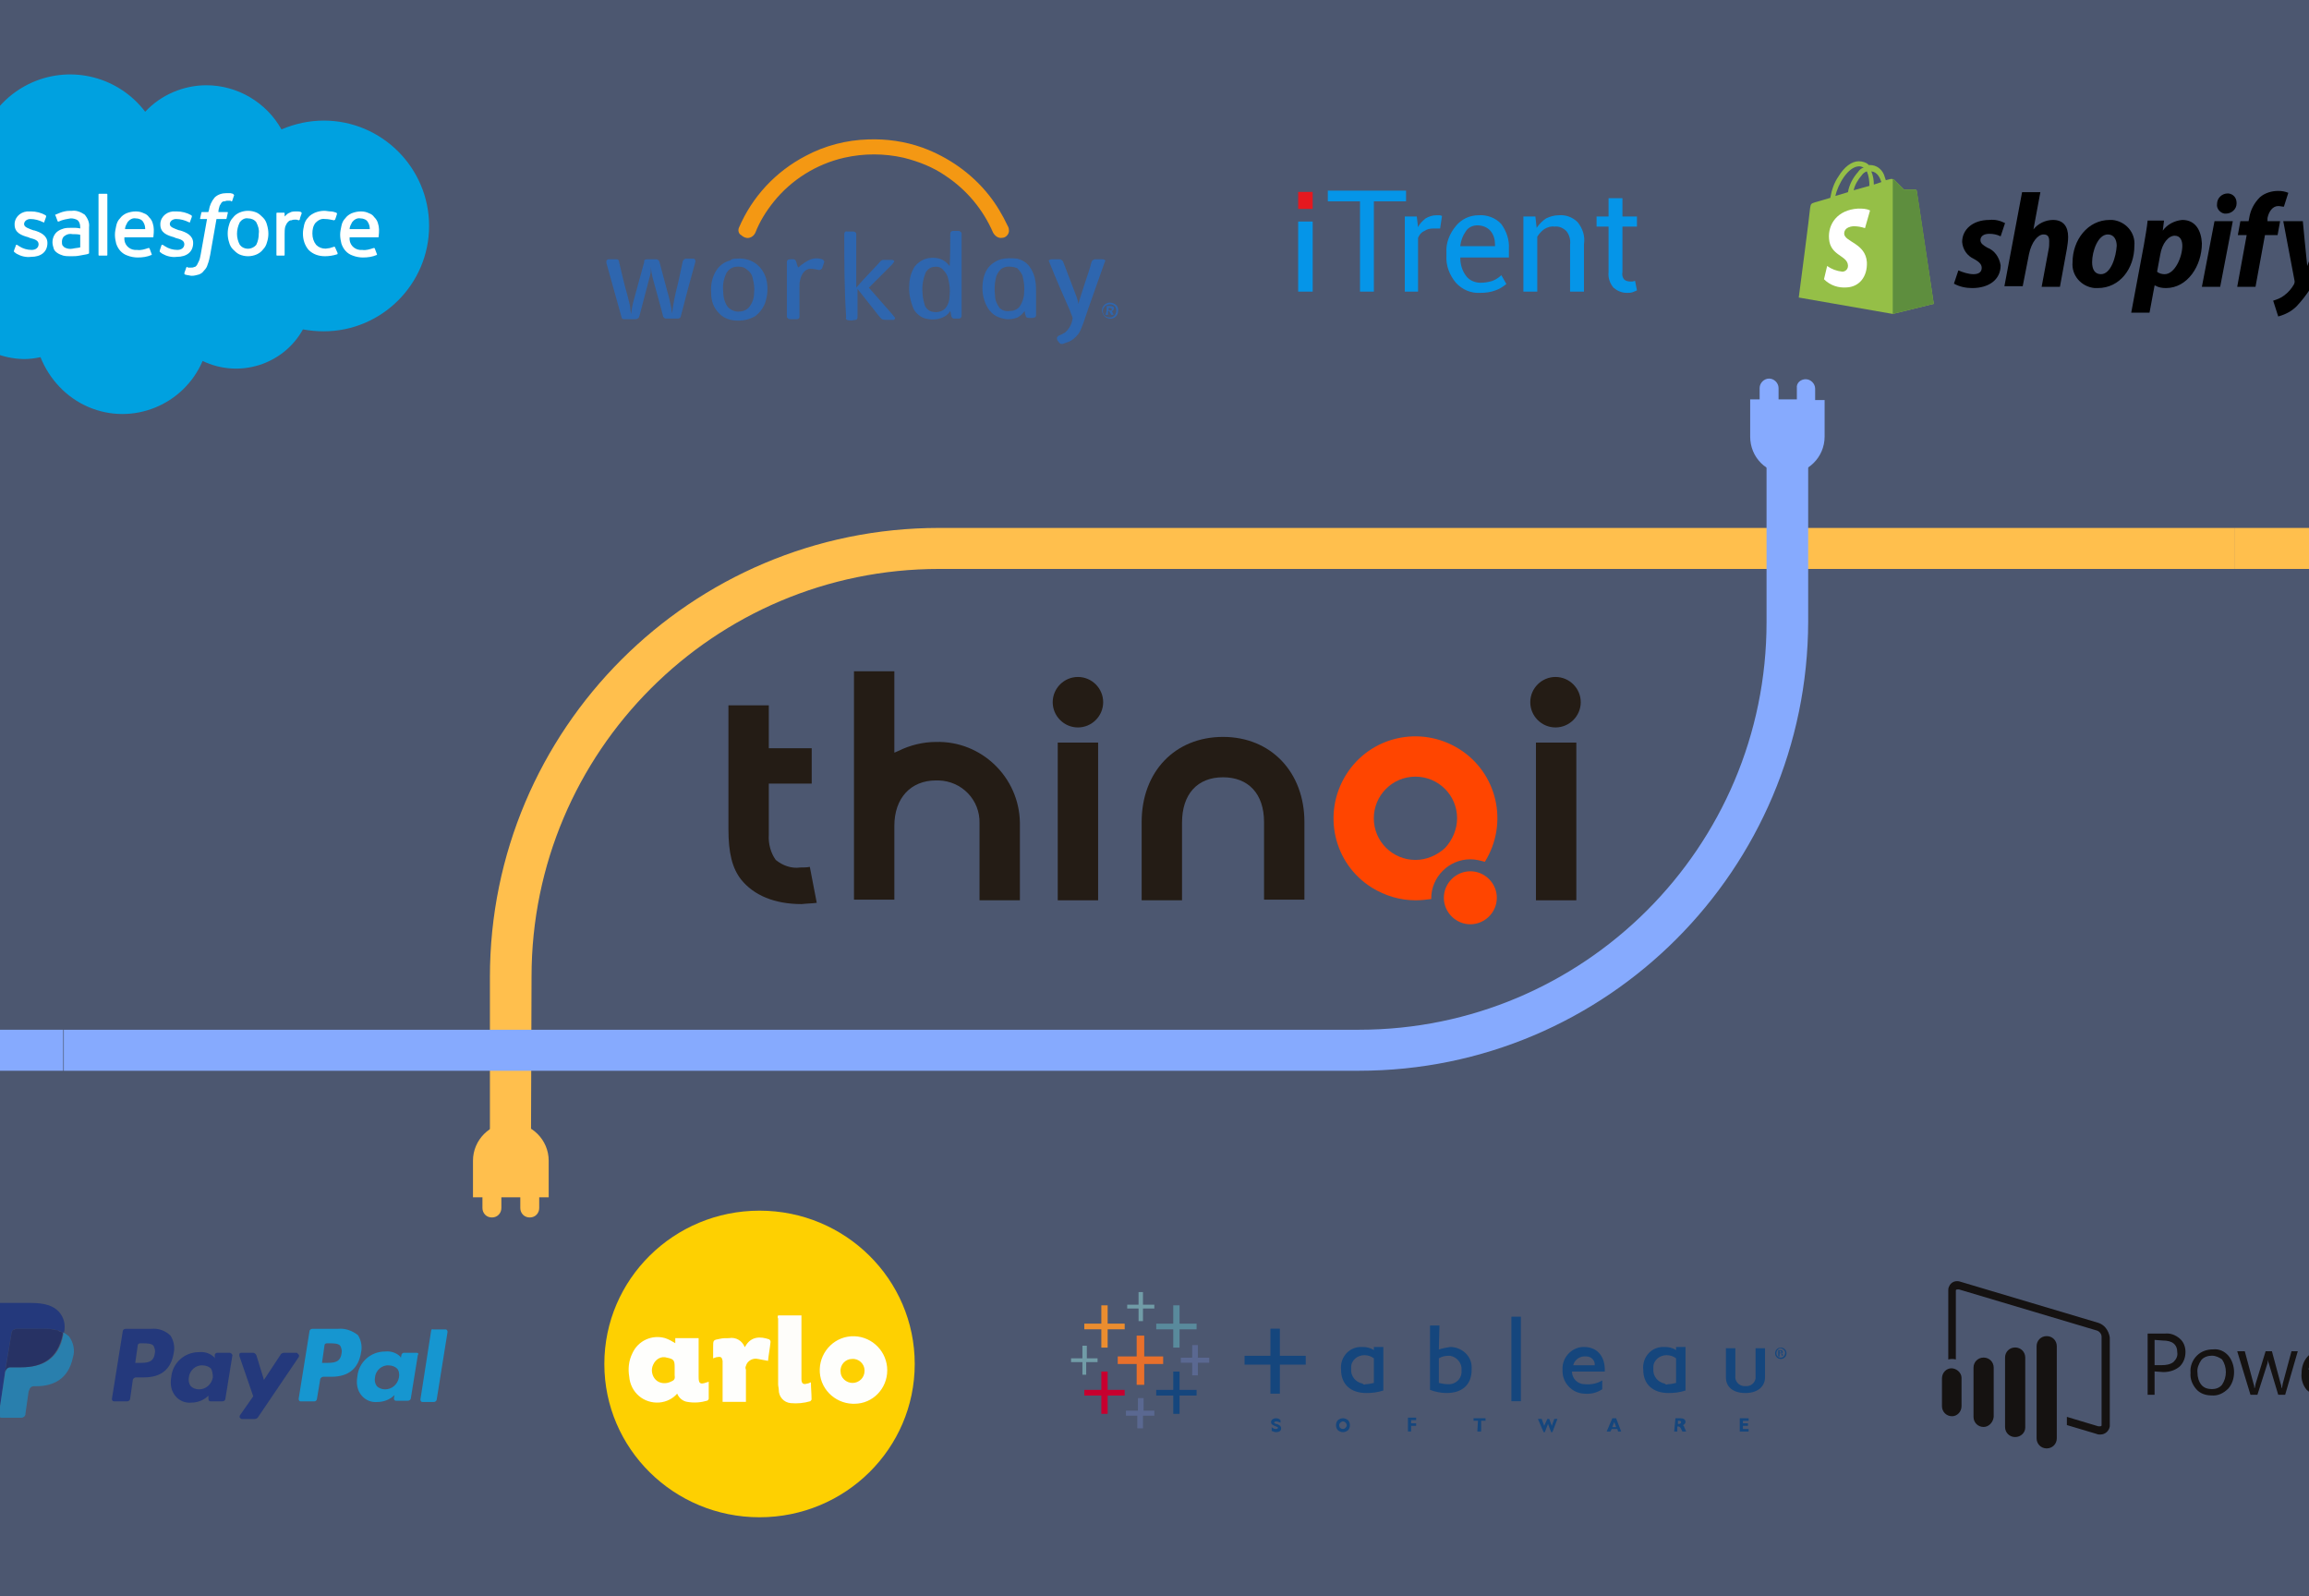 <?xml version="1.0" encoding="utf-8"?>
<!-- Generator: Adobe Illustrator 27.6.1, SVG Export Plug-In . SVG Version: 6.00 Build 0)  -->
<svg version="1.1" id="Layer_1" xmlns="http://www.w3.org/2000/svg" xmlns:xlink="http://www.w3.org/1999/xlink" x="0px" y="0px"
	 viewBox="0 0 366 253" style="enable-background:new 0 0 366 253;" xml:space="preserve">
<rect x="0" y="0" width="366" height="253" fill="#333333" stroke="none"/>
<style type="text/css">
	.st0{opacity:0.3;fill:#86AAFE;enable-background:new    ;}
	.st1{clip-path:url(#SVGID_00000076577147041828774830000017175156206802062240_);}
	.st2{fill:#E8702B;}
	.st3{fill:#C7002F;}
	.st4{fill:#598A9C;}
	.st5{fill:#5A6891;}
	.st6{fill:#EB8D2F;}
	.st7{fill-rule:evenodd;clip-rule:evenodd;fill:#15467D;}
	.st8{fill:#719CA7;}
	.st9{clip-path:url(#SVGID_00000078725039330395383040000008609110651447251862_);}
	.st10{fill:#15467D;}
	.st11{clip-path:url(#SVGID_00000152259354970065565860000010031526133353118346_);}
	.st12{fill:#151211;}
	.st13{fill:#95BF47;}
	.st14{fill:#5E8E3E;}
	.st15{fill:#FFFFFF;}
	.st16{fill:#24397C;}
	.st17{fill:#1696D0;}
	.st18{opacity:0.64;fill:#1696D0;enable-background:new    ;}
	.st19{opacity:0.85;fill:#212C62;enable-background:new    ;}
	.st20{fill:#FED001;}
	.st21{fill:#FEFEFC;}
	.st22{fill:#FEFDFA;}
	.st23{fill-rule:evenodd;clip-rule:evenodd;fill:#00A1E0;}
	.st24{fill-rule:evenodd;clip-rule:evenodd;fill:#FFFFFE;}
	.st25{fill:#F49813;}
	.st26{fill:#2E66AF;}
	.st27{clip-path:url(#SVGID_00000162329473942850380660000015347112491355858070_);}
	.st28{fill:#0595E8;}
	.st29{fill:#E5181F;}
	.st30{fill:#FFBF4D;}
	.st31{fill:#86AAFE;}
	.st32{fill:#241C15;}
	.st33{fill:#FF4500;}
</style>
<g id="image5" transform="translate(-677 -499)">
	<rect id="Rectangle_530" x="677" y="499" class="st0" width="366" height="253"/>
	<g>
		<defs>
			<rect id="SVGID_1_" x="677" y="499" width="366" height="253"/>
		</defs>
		<clipPath id="SVGID_00000003791273160120292220000000733401316979127992_">
			<use xlink:href="#SVGID_1_"  style="overflow:visible;"/>
		</clipPath>
		<g id="Mask_Group_52" style="clip-path:url(#SVGID_00000003791273160120292220000000733401316979127992_);">
			<g id="logos" transform="translate(662.193 818.424)">
				<g id="tableau" transform="translate(184.58 -114.618)">
					<path id="Path_698" class="st2" d="M14.6,10.2h-3V6.9h-1.2v3.3h-3v1.2h3v3.3h1.2v-3.3h3L14.6,10.2z"/>
					<path id="Path_699" class="st3" d="M8.5,15.5H5.8v-2.9h-1v2.9H2.1v0.9h2.7v2.9h1v-2.9h2.7L8.5,15.5z"/>
					<path id="Path_700" class="st4" d="M19.9,5h-2.7V2.1h-1V5h-2.7v0.9h2.7v2.9h1V5.9h2.7L19.9,5z"/>
					<path id="Path_701" class="st5" d="M13.3,18.8h-1.8v-2h-0.9v2H8.7v0.8h1.8v2h0.9v-2h1.8V18.8z"/>
					<path id="Path_702" class="st6" d="M8.5,5H5.8V2.1h-1V5H2.1v0.9h2.7v2.9h1V5.9h2.7L8.5,5z"/>
					<path id="Path_703" class="st5" d="M21.9,10.4h-1.8v-2h-0.9v2h-1.8v0.8h1.8v2h0.9v-2h1.8L21.9,10.4z"/>
					<path id="Path_704" class="st7" d="M19.9,15.5h-2.7v-2.9h-1v2.9h-2.7v0.9h2.7v2.9h1v-2.9h2.7L19.9,15.5z"/>
					<path id="Path_705" class="st8" d="M10.7,0v2H8.9v0.6h1.8v2h0.7v-2h1.8V2h-1.8V0H10.7z"/>
					<path id="Path_706" class="st8" d="M1.8,8.5v2H0v0.6l1.8,0v2h0.6v-2l1.8,0v-0.6H2.5v-2H1.8z"/>
					<g id="Group_120" transform="translate(0 0)">
						<g>
							<defs>
								<rect id="SVGID_00000148649520871506412010000012542119408483801245_" x="0" y="0" width="113.4" height="22.2"/>
							</defs>
							<clipPath id="SVGID_00000063596731123145875400000002905210770062074028_">
								<use xlink:href="#SVGID_00000148649520871506412010000012542119408483801245_"  style="overflow:visible;"/>
							</clipPath>
							<g id="Group_119" style="clip-path:url(#SVGID_00000063596731123145875400000002905210770062074028_);">
								<path id="Path_707" class="st7" d="M31.8,22c0.2,0.1,0.5,0.2,0.7,0.2c0.5,0,0.8-0.2,0.8-0.6c0-0.2-0.1-0.4-0.3-0.5
									c-0.2-0.1-0.3-0.2-0.5-0.2c-0.2-0.1-0.3-0.1-0.3-0.2c0-0.1,0.1-0.2,0.3-0.2c0.2,0,0.5,0.1,0.7,0.2v-0.4
									C33,20.1,32.8,20,32.5,20c-0.5,0-0.8,0.3-0.8,0.6c0,0.4,0.3,0.5,0.8,0.7c0.2,0.1,0.3,0.1,0.3,0.2s-0.1,0.2-0.3,0.2
									c-0.3,0-0.5-0.1-0.7-0.3L31.8,22z"/>
								<path id="Path_708" class="st7" d="M42,21.1c0,0.3,0.1,0.6,0.3,0.8c0.5,0.4,1.1,0.4,1.6,0c0.2-0.2,0.3-0.5,0.3-0.8
									c0-0.3-0.1-0.6-0.3-0.8c-0.5-0.4-1.1-0.4-1.6,0C42.1,20.5,42,20.8,42,21.1 M42.5,21.1c0-0.3,0.3-0.6,0.6-0.6
									s0.6,0.3,0.6,0.6c0,0.3-0.3,0.6-0.6,0.6C42.8,21.7,42.5,21.5,42.5,21.1C42.5,21.1,42.5,21.1,42.5,21.1"/>
								<path id="Path_709" class="st7" d="M53.4,22.1h0.5v-0.9h0.8v-0.4h-0.8v-0.5h0.8v-0.4h-1.3V22.1z"/>
								<path id="Path_710" class="st7" d="M64.4,22.1H65v-1.7h0.7v-0.4h-1.9v0.4h0.7L64.4,22.1z"/>
								<path id="Path_711" class="st7" d="M74.9,22.2h0.2l0.5-1.3l0.5,1.3h0.2l0.8-2.1h-0.5l-0.4,1.1l-0.4-1.1h-0.3L75,21.2
									l-0.4-1.1H74L74.9,22.2z"/>
								<path id="Path_712" class="st7" d="M84.9,22.1h0.6l0.2-0.4h0.9l0.1,0.4h0.5l-0.8-2.1h-0.6L84.9,22.1z M85.8,21.4l0.3-0.8
									l0.3,0.8H85.8z"/>
								<path id="Path_713" class="st7" d="M95.6,22.1h0.5v-0.8c0,0,0,0,0.1,0c0.2,0,0.3,0.1,0.4,0.2l0.3,0.6h0.6l-0.3-0.7
									c0-0.1-0.1-0.2-0.2-0.3c0.2-0.1,0.4-0.3,0.4-0.5c0-0.4-0.3-0.6-0.8-0.6h-0.8L95.6,22.1z M96.4,20.9h-0.2v-0.5h0.2
									c0.2,0,0.3,0.1,0.3,0.2S96.6,20.9,96.4,20.9"/>
								<path id="Path_714" class="st7" d="M106,22.1h1.4v-0.4h-0.9v-0.5h0.8v-0.4h-0.8v-0.4h0.9v-0.4H106L106,22.1z"/>
								<path id="Path_715" class="st7" d="M58.3,9.1c0.6-0.2,1.2-0.3,1.8-0.4c1.8,0,3.4,1.4,3.4,3.2c0,0.1,0,0.3,0,0.4
									c0,2.3-1.4,3.7-4,3.7c-0.9,0-1.8-0.2-2.6-0.5l0-10.2h1.5L58.3,9.1z M59.7,14.6c1.1,0.1,2.1-0.7,2.2-1.8c0-0.1,0-0.3,0-0.4
									c0.1-1.1-0.7-2.1-1.8-2.3c-0.1,0-0.2,0-0.3,0c-0.5,0-1,0.1-1.5,0.4v3.9C58.8,14.5,59.2,14.6,59.7,14.6"/>
								<rect id="Rectangle_238" x="69.8" y="3.9" class="st10" width="1.5" height="13.4"/>
								<path id="Path_716" class="st7" d="M79.6,11.6H83c0.1-0.7-0.5-1.4-1.3-1.4c0,0-0.1,0-0.1,0C80.7,10.1,79.8,10.7,79.6,11.6
									 M81.3,16.1c-1.9-0.1-3.4-1.7-3.4-3.6c0-0.1,0-0.1,0-0.2c-0.1-1.9,1.4-3.5,3.2-3.6c0.1,0,0.2,0,0.2,0c2.2,0,3.4,1.6,3.3,3.9
									h-5.2c0,1.1,0.9,2,2,2c1,0.1,2-0.1,2.8-0.6v1.4C83.3,16,82.3,16.2,81.3,16.1"/>
								<path id="Path_717" class="st7" d="M106.9,14.9c0.8,0.1,1.5-0.5,1.6-1.2c0-0.1,0-0.2,0-0.3V8.9h1.5v4.6
									c0,1.5-1.2,2.5-3.1,2.5s-3.1-0.9-3.1-2.5V8.9h1.5v4.4c-0.1,0.8,0.5,1.5,1.3,1.6C106.7,14.9,106.8,14.9,106.9,14.9"/>
								<path id="Path_718" class="st7" d="M46.8,16c-2.5,0-4-1.4-4-3.7c-0.2-1.8,1.1-3.5,3-3.6c0.1,0,0.3,0,0.4,0
									c0.6,0,1.2,0.1,1.8,0.5V8.7h1.5l0,6.9C48.6,15.9,47.7,16,46.8,16 M46.7,14.6c0.4,0,0.9-0.1,1.3-0.2l0-3.9
									c-0.4-0.3-0.9-0.5-1.5-0.5c-1.1,0-2.1,0.8-2.1,1.9c0,0.1,0,0.2,0,0.3c-0.1,1.1,0.7,2.1,1.8,2.3
									C46.4,14.7,46.5,14.7,46.7,14.6"/>
								<path id="Path_719" class="st7" d="M94.7,16c-2.5,0-4-1.4-4-3.7c-0.2-1.8,1.1-3.5,3-3.6c0.1,0,0.3,0,0.4,0
									c0.6,0,1.2,0.1,1.8,0.5V8.7h1.5l0,6.9C96.5,15.9,95.6,16,94.7,16 M94.6,14.6c0.4,0,0.9-0.1,1.3-0.2l0-3.9
									c-0.4-0.3-0.9-0.5-1.5-0.5c-1.1,0-2.1,0.8-2.1,1.9c0,0.1,0,0.2,0,0.3c-0.1,1.1,0.7,2.1,1.8,2.3
									C94.3,14.7,94.4,14.7,94.6,14.6"/>
								<path id="Path_720" class="st10" d="M31.6,5.8h1.5v4.3h4.1v1.4h-4.1v4.6h-1.5v-4.6h-4.1v-1.4h4.1V5.8z"/>
								<path id="Path_721" class="st10" d="M112.5,8.8c0.5,0,0.9,0.4,0.9,0.9c0,0.5-0.4,0.9-0.9,0.9c-0.5,0-0.9-0.4-0.9-0.9
									c0,0,0,0,0,0C111.6,9.2,112,8.8,112.5,8.8C112.5,8.8,112.5,8.8,112.5,8.8z M112.5,8.9c-0.4,0-0.7,0.4-0.7,0.8
									c0,0.4,0.3,0.7,0.7,0.7c0.4,0,0.7-0.4,0.7-0.8C113.2,9.3,112.9,9,112.5,8.9z M112.3,10.2h-0.2v-1c0.1,0,0.2,0,0.3,0
									c0.1,0,0.2,0,0.3,0.1c0.1,0,0.1,0.1,0.1,0.2c0,0.1-0.1,0.2-0.2,0.2v0c0.1,0,0.1,0.1,0.2,0.2c0,0.1,0,0.2,0.1,0.2h-0.2
									c0-0.1-0.1-0.2-0.1-0.3c0-0.1-0.1-0.2-0.2-0.2c0,0,0,0,0,0h-0.1L112.3,10.2z M112.3,9.7h0.1c0.1,0,0.2,0,0.2-0.2
									c0-0.1-0.1-0.2-0.2-0.2c0,0-0.1,0-0.1,0V9.7z"/>
							</g>
						</g>
					</g>
				</g>
				<g id="power_bi" transform="translate(322.629 -116.339)">
					<g>
						<defs>
							<rect id="SVGID_00000070092241743143189790000000481054273131974580_" x="0" y="0" width="82.3" height="26.5"/>
						</defs>
						<clipPath id="SVGID_00000057842960340912245510000011338596017522313901_">
							<use xlink:href="#SVGID_00000070092241743143189790000000481054273131974580_"  style="overflow:visible;"/>
						</clipPath>
						
							<g id="Group_121" transform="translate(0 0)" style="clip-path:url(#SVGID_00000057842960340912245510000011338596017522313901_);">
							<path id="Path_722" class="st12" d="M1.6,21.4c-0.9,0-1.6-0.7-1.6-1.6v-4.4c0-0.9,0.7-1.6,1.5-1.6s1.6,0.7,1.6,1.5
								c0,0,0,0.1,0,0.1v4.4C3.1,20.7,2.4,21.4,1.6,21.4L1.6,21.4z M6.6,23.1c-0.9,0-1.6-0.7-1.6-1.6v0v-7.8c0-0.9,0.7-1.6,1.6-1.6
								s1.6,0.7,1.6,1.6v7.8C8.1,22.4,7.4,23.1,6.6,23.1 M11.6,24.7c-0.9,0-1.6-0.7-1.6-1.6c0,0,0,0,0,0V12.1c0-0.9,0.7-1.6,1.6-1.6
								c0.9,0,1.6,0.7,1.6,1.6v11.1C13.2,24,12.5,24.7,11.6,24.7C11.6,24.7,11.6,24.7,11.6,24.7L11.6,24.7z M24.8,6.6L3,0.1
								C2.2-0.2,1.4,0.1,1.1,0.9C1,1.1,1,1.3,1,1.5v10.9c0.4-0.1,0.8-0.1,1.2,0V1.5c0-0.1,0-0.2,0.3-0.2c0.1,0,0.1,0,0.2,0l21.8,6.5
								c0.4,0.1,0.8,0.5,0.8,1v14c0,0.1,0,0.2-0.3,0.2c-0.1,0-0.1,0-0.2,0l-5-1.5v1.3l4.7,1.4c0.2,0.1,0.4,0.1,0.6,0.1
								c0.8,0,1.4-0.6,1.5-1.3c0,0,0,0,0,0c0,0,0-0.1,0-0.1v-14C26.4,7.7,25.7,6.9,24.8,6.6L24.8,6.6z M16.6,26.5
								c-0.9,0-1.6-0.7-1.6-1.6c0,0,0,0,0,0V10.3c0-0.9,0.7-1.6,1.6-1.6c0.9,0,1.6,0.7,1.6,1.6v14.6C18.2,25.8,17.5,26.5,16.6,26.5
								C16.6,26.5,16.6,26.5,16.6,26.5L16.6,26.5z"/>
							<path id="Path_723" class="st12" d="M33.7,14.3V18h-1.1V8.3h2.7c0.9-0.1,1.7,0.2,2.4,0.8c0.6,0.5,0.9,1.3,0.9,2.1
								c0,0.9-0.3,1.7-0.9,2.3c-0.7,0.6-1.6,0.9-2.6,0.9L33.7,14.3L33.7,14.3z M33.7,9.3v4h1.2c0.6,0,1.3-0.1,1.8-0.5
								c0.4-0.4,0.7-0.9,0.6-1.5c0-1.3-0.8-1.9-2.3-1.9L33.7,9.3z M42.7,18.1c-0.9,0-1.8-0.3-2.4-1c-0.6-0.7-1-1.6-0.9-2.6
								c-0.1-1,0.3-2,1-2.7c0.7-0.7,1.6-1,2.6-1c0.9-0.1,1.8,0.3,2.4,1c0.6,0.7,0.9,1.7,0.9,2.6c0,1-0.3,1.9-0.9,2.6
								C44.6,17.8,43.7,18.2,42.7,18.1L42.7,18.1z M42.8,11.8c-0.6,0-1.3,0.2-1.7,0.7c-0.4,0.6-0.7,1.3-0.6,2c0,0.7,0.2,1.4,0.6,1.9
								c0.4,0.5,1,0.7,1.7,0.7c0.6,0,1.2-0.2,1.6-0.7c0.4-0.6,0.6-1.3,0.6-2c0-0.7-0.2-1.4-0.6-2C44,12.1,43.4,11.8,42.8,11.8
								L42.8,11.8z M56.4,11.1L54.4,18h-1.1L51.8,13c-0.1-0.2-0.1-0.4-0.1-0.6h0c0,0.2-0.1,0.4-0.1,0.6L50,18h-1.1l-2.1-6.9h1.2
								l1.4,5.2c0.1,0.2,0.1,0.4,0.1,0.6h0.1c0-0.2,0.1-0.4,0.1-0.6l1.6-5.2h1l1.4,5.2c0.1,0.2,0.1,0.4,0.1,0.6h0.1
								c0-0.2,0.1-0.4,0.1-0.6l1.4-5.2L56.4,11.1L56.4,11.1z M63.1,14.8h-4.9c0,0.7,0.2,1.3,0.6,1.8c0.4,0.4,1,0.7,1.6,0.6
								c0.8,0,1.5-0.3,2.1-0.8v1c-0.7,0.5-1.6,0.7-2.4,0.7c-0.9,0-1.7-0.3-2.3-0.9c-0.6-0.7-0.9-1.7-0.8-2.6c0-1,0.3-1.9,0.9-2.6
								c0.6-0.7,1.4-1,2.3-1c0.8,0,1.6,0.3,2.1,0.9c0.5,0.7,0.8,1.6,0.7,2.4L63.1,14.8L63.1,14.8z M61.9,13.9c0-0.5-0.1-1.1-0.5-1.5
								c-0.3-0.4-0.8-0.6-1.3-0.5c-0.5,0-1,0.2-1.3,0.6c-0.4,0.4-0.6,0.9-0.7,1.5L61.9,13.9z M68.3,12.2C68,12,67.7,12,67.4,12
								c-0.5,0-0.9,0.3-1.2,0.7c-0.3,0.5-0.5,1.2-0.5,1.8V18h-1.1v-6.9h1.1v1.4h0c0.1-0.4,0.4-0.8,0.7-1.1c0.3-0.3,0.7-0.4,1.1-0.4
								c0.2,0,0.4,0,0.7,0.1L68.3,12.2L68.3,12.2z M73.4,18V8.3h2.8c0.7,0,1.4,0.2,2,0.6c0.5,0.4,0.8,1,0.7,1.6c0,0.5-0.1,1-0.4,1.4
								c-0.3,0.4-0.7,0.7-1.2,0.9v0c0.6,0,1.1,0.3,1.6,0.7c0.4,0.4,0.6,1,0.6,1.6c0,0.8-0.3,1.5-0.9,2c-0.6,0.5-1.4,0.8-2.2,0.8
								L73.4,18 M74.6,9.3v3.1h1.2c0.5,0,1-0.1,1.5-0.4c0.4-0.3,0.6-0.8,0.5-1.3c0-0.9-0.6-1.4-1.9-1.4L74.6,9.3z M74.6,13.5V17h1.5
								c0.6,0,1.1-0.1,1.5-0.5c0.4-0.3,0.6-0.8,0.5-1.3c0-1.1-0.8-1.7-2.3-1.7L74.6,13.5z M82.3,18h-1.1V8.3h1.1L82.3,18z"/>
						</g>
					</g>
				</g>
				<g id="Shopify" transform="translate(299.928 -293.863)">
					<path id="Path_586" class="st13" d="M18.7,4.7c0-0.1-0.1-0.2-0.2-0.2c-0.1,0-1.8,0-1.8,0S15.2,3,15.1,2.9
						c-0.2-0.1-0.4-0.1-0.5-0.1L13.8,3c-0.1-0.3-0.2-0.6-0.3-0.9c-0.4-0.9-1.2-1.5-2.2-1.5l0,0c-0.1,0-0.1,0-0.2,0
						c0,0-0.1-0.1-0.1-0.1C10.7,0.2,10.1,0,9.5,0C8.4,0,7.2,0.9,6.3,2.4c-0.7,1-1.1,2.2-1.3,3.4L2.6,6.5C2,6.7,1.9,6.7,1.8,7.4
						C1.8,7.9,0,21.6,0,21.6l14.9,2.6l6.5-1.6C21.4,22.6,18.7,4.8,18.7,4.7z M13.1,3.3l-1.2,0.4c0-0.7-0.1-1.4-0.4-2.1
						C12.5,1.7,12.9,2.7,13.1,3.3z M11.2,3.9L8.7,4.6c0.2-0.9,0.7-1.7,1.3-2.4c0.2-0.3,0.5-0.5,0.8-0.6C11.1,2.3,11.2,3.1,11.2,3.9
						L11.2,3.9z M9.6,0.8c0.2,0,0.5,0.1,0.7,0.2C9.9,1.1,9.6,1.4,9.4,1.7C8.6,2.6,8,3.7,7.8,4.9l-2,0.6C6.2,3.7,7.8,0.8,9.6,0.8z"/>
					<path id="Path_587" class="st14" d="M18.5,4.5c-0.1,0-1.8,0-1.8,0S15.2,3,15.1,2.9C15,2.8,15,2.8,14.9,2.8v21.4l6.5-1.6
						c0,0-2.6-17.8-2.7-17.9C18.7,4.6,18.6,4.5,18.5,4.5z"/>
					<path id="Path_588" class="st15" d="M11.3,7.8l-0.8,2.8c-0.6-0.2-1.2-0.3-1.8-0.3c-1.5,0.1-1.5,1-1.5,1.2
						c0.1,1.3,3.4,1.5,3.6,4.5c0.1,2.3-1.2,3.9-3.2,4C6.3,20.1,5,19.7,4,18.7l0.5-2.1c0.7,0.5,1.5,0.8,2.4,0.9
						c0.5,0,0.9-0.4,0.9-0.9c0,0,0,0,0-0.1c-0.1-1.6-2.8-1.5-3-4.2C4.6,10,6.1,7.7,9.4,7.5C10.1,7.5,10.7,7.5,11.3,7.8z"/>
					<path id="Path_589" d="M29.9,13.7c-0.7-0.4-1.1-0.7-1.1-1.2c0-0.6,0.5-1,1.4-1c0.6,0,1.2,0.1,1.8,0.4l0.7-2.1
						c-0.8-0.4-1.6-0.6-2.5-0.5c-2.6,0-4.3,1.5-4.3,3.5c0.1,1.2,0.8,2.2,1.9,2.7c0.9,0.5,1.2,0.9,1.2,1.4c0,0.6-0.4,1-1.3,1
						c-0.8,0-1.7-0.3-2.4-0.6l-0.7,2.1c0.9,0.5,1.9,0.7,2.9,0.7c2.6,0,4.5-1.3,4.5-3.6C31.8,15.2,31,14.1,29.9,13.7z"/>
					<path id="Path_590" d="M40.3,9.3c-1.2,0-2.4,0.6-3.1,1.5l0,0l1.1-5.9h-2.9l-2.8,14.9h2.9l1-5.1c0.4-1.9,1.4-3.1,2.3-3.1
						c0.7,0,0.9,0.4,0.9,1.1c0,0.4,0,0.9-0.1,1.3l-1.1,5.9h2.9l1.1-6c0.1-0.6,0.2-1.3,0.2-1.9C42.7,10.3,41.9,9.3,40.3,9.3z"/>
					<path id="Path_591" d="M49.3,9.3c-3.5,0-5.9,3.2-5.9,6.7c-0.2,2.1,1.4,3.9,3.5,4.1c0.2,0,0.3,0,0.5,0c3.5,0,5.8-3.1,5.8-6.7
						c0.2-2.1-1.4-3.9-3.5-4.1C49.7,9.3,49.5,9.3,49.3,9.3z M47.9,17.9c-1,0-1.4-0.8-1.4-1.9c0-1.7,0.9-4.4,2.5-4.4
						c1,0,1.4,0.9,1.4,1.8C50.3,15.1,49.5,17.9,47.9,17.9L47.9,17.9z"/>
					<path id="Path_592" d="M60.8,9.3c-1.2,0.1-2.4,0.7-3.1,1.7h0l0.2-1.6h-2.6c-0.1,1.1-0.4,2.7-0.6,3.9l-2,10.7h2.9l0.8-4.3h0.1
						c0.5,0.3,1.1,0.4,1.7,0.4c3.4,0,5.7-3.5,5.7-7.1C63.8,11,62.9,9.3,60.8,9.3z M58,17.9c-0.4,0-0.9-0.1-1.2-0.4l0.5-2.7
						c0.3-1.8,1.3-3,2.3-3c0.9,0,1.2,0.8,1.2,1.6C60.8,15.2,59.6,17.9,58,17.9L58,17.9z"/>
					<path id="Path_593" d="M68,5.1c-0.9,0-1.7,0.7-1.7,1.7c0,0,0,0,0,0c-0.1,0.7,0.5,1.4,1.2,1.5c0.1,0,0.1,0,0.2,0h0
						c0.9,0,1.7-0.7,1.7-1.6c0,0,0-0.1,0-0.1c0-0.8-0.5-1.4-1.3-1.5C68.1,5.1,68,5.1,68,5.1z"/>
					<path id="Path_594" d="M63.9,19.9h2.9l2-10.4h-2.9L63.9,19.9z"/>
					<path id="Path_595" d="M76.3,9.5h-2L74.3,9c0.2-1,0.8-1.9,1.7-1.9c0.3,0,0.6,0.1,0.9,0.1L77.6,5c-0.5-0.2-1-0.3-1.6-0.3
						c-1,0-2.1,0.3-2.9,1c-0.9,0.9-1.5,2-1.7,3.3l-0.1,0.5H70l-0.4,2.2h1.4l-1.5,8.2h2.9l1.5-8.2h2L76.3,9.5z"/>
					<path id="Path_596" d="M83.3,9.5c0,0-1.8,4.6-2.7,7.1h0c-0.1-0.8-0.7-7.1-0.7-7.1h-3.1l1.8,9.5c0,0.2,0,0.3-0.1,0.5
						c-0.4,0.7-0.9,1.3-1.6,1.8c-0.5,0.4-1.1,0.6-1.7,0.8l0.8,2.5c1.1-0.3,2.1-0.8,2.9-1.6c1.6-1.7,2.9-3.7,3.8-5.8l3.6-7.7
						L83.3,9.5L83.3,9.5z"/>
				</g>
				<g id="PayPal" transform="translate(10.847 -112.898)">
					<path id="Path_597" class="st16" d="M5.8,4.7c0-0.2,0.2-0.4,0.4-0.5c0.1,0,0.2-0.1,0.3-0.1H11c0.5,0,1,0,1.5,0.1
						c0.1,0,0.2,0.1,0.4,0.1c0.1,0,0.3,0.1,0.4,0.1c0.1,0,0.1,0.1,0.2,0.1c0.2,0.1,0.4,0.2,0.6,0.2c0.3-1.2,0-2.4-0.8-3.3
						C12.4,0.4,10.9,0,8.9,0H3.2C2.8,0,2.4,0.3,2.4,0.7L0,15.7c0,0.3,0.1,0.5,0.4,0.5c0,0,0.1,0,0.1,0H4l0.8-5.6L5.8,4.7z"/>
					<path id="Path_598" class="st16" d="M28,4.1h-4.1c-0.3,0-0.5,0.2-0.5,0.5c0,0,0,0,0,0l-1.7,10.6c0,0.2,0.1,0.4,0.3,0.4
						c0,0,0,0,0.1,0h2c0.3,0,0.5-0.2,0.5-0.5c0,0,0,0,0,0l0.4-2.8c0-0.3,0.3-0.5,0.5-0.5h1.3c2.7,0,4.3-1.3,4.7-3.9
						c0.2-0.9,0-1.9-0.5-2.7C30.2,4.4,29.1,4,28,4.1z M28.5,8c-0.2,1.5-1.3,1.5-2.5,1.5h-0.6l0.4-2.8c0-0.2,0.2-0.3,0.4-0.3h0.3
						c0.7,0,1.5,0,1.8,0.4C28.5,7.2,28.6,7.6,28.5,8z"/>
					<path id="Path_599" class="st16" d="M40.4,7.9h-2c-0.2,0-0.3,0.1-0.4,0.3L38,8.8l-0.1-0.2c-0.6-0.6-1.5-0.9-2.4-0.8
						c-2.3,0-4.2,1.7-4.4,4c-0.2,1.1,0,2.2,0.7,3c0.6,0.7,1.5,1.1,2.5,1c1,0,2-0.4,2.7-1.1L37,15.2c0,0.2,0.1,0.4,0.3,0.4
						c0,0,0,0,0.1,0h1.8c0.3,0,0.5-0.2,0.5-0.5c0,0,0,0,0,0l1.1-6.8C40.8,8.2,40.7,8,40.4,7.9C40.5,7.9,40.5,7.9,40.4,7.9z
						 M37.7,11.8c-0.2,1.1-1.1,1.9-2.2,1.9c-0.5,0-1-0.2-1.3-0.5c-0.3-0.4-0.4-0.9-0.3-1.4c0.1-1.1,1.1-2,2.2-1.9
						c0.5,0,1,0.2,1.3,0.5C37.6,10.7,37.7,11.3,37.7,11.8z"/>
					<path id="Path_600" class="st16" d="M51,7.9h-2c-0.2,0-0.4,0.1-0.5,0.2l-2.7,4.1l-1.2-3.9c-0.1-0.2-0.3-0.4-0.5-0.4h-1.9
						c-0.2,0-0.3,0.1-0.3,0.3c0,0.1,0,0.1,0,0.2l2.2,6.4L42,17.8c-0.1,0.2-0.1,0.4,0.1,0.5c0.1,0.1,0.2,0.1,0.2,0.1h2
						c0.2,0,0.4-0.1,0.5-0.2l6.5-9.6c0.1-0.2,0.1-0.4-0.1-0.5C51.1,8,51.1,7.9,51,7.9z"/>
					<path id="Path_601" class="st17" d="M57.6,4.1h-4.1c-0.3,0-0.5,0.2-0.5,0.5c0,0,0,0,0,0l-1.7,10.6c0,0.2,0.1,0.4,0.3,0.4
						c0,0,0,0,0.1,0h2.1c0.2,0,0.4-0.2,0.4-0.4l0.5-3c0-0.3,0.3-0.5,0.5-0.5h1.3c2.7,0,4.3-1.3,4.7-3.9c0.2-0.9,0-1.9-0.5-2.7
						C59.8,4.4,58.7,4,57.6,4.1z M58.1,8c-0.2,1.5-1.3,1.5-2.5,1.5H55l0.4-2.8c0-0.2,0.2-0.3,0.4-0.3h0.3c0.7,0,1.5,0,1.8,0.4
						C58.1,7.2,58.2,7.6,58.1,8z"/>
					<path id="Path_602" class="st17" d="M70,7.9h-2c-0.2,0-0.3,0.1-0.4,0.3l-0.1,0.5l-0.1-0.2c-0.6-0.6-1.5-0.9-2.4-0.8
						c-2.3,0-4.2,1.7-4.4,4c-0.2,1.1,0,2.2,0.7,3c0.6,0.7,1.5,1.1,2.5,1c1,0,2-0.4,2.7-1.1l-0.1,0.5c0,0.2,0.1,0.4,0.3,0.4
						c0,0,0,0,0.1,0h1.8c0.3,0,0.5-0.2,0.5-0.5c0,0,0,0,0,0l1.1-6.8C70.4,8.1,70.2,7.9,70,7.9z M67.2,11.8c-0.2,1.1-1.1,1.9-2.2,1.9
						c-0.5,0-1-0.2-1.3-0.5c-0.3-0.4-0.4-0.9-0.3-1.4c0.1-1.1,1.1-2,2.2-1.9c0.5,0,1,0.2,1.3,0.5C67.2,10.7,67.3,11.3,67.2,11.8z"/>
					<path id="Path_603" class="st17" d="M72.3,4.4l-1.7,10.9c0,0.2,0.1,0.4,0.3,0.4c0,0,0,0,0.1,0h1.7c0.3,0,0.5-0.2,0.5-0.5
						c0,0,0,0,0,0l1.7-10.6c0-0.2-0.1-0.4-0.3-0.4c0,0,0,0-0.1,0h-1.9C72.5,4.1,72.3,4.2,72.3,4.4z"/>
					<path id="Path_604" class="st18" d="M14,4.7L14,4.7V5c-0.7,3.9-3.3,5.2-6.6,5.2H5.6c-0.4,0-0.7,0.3-0.8,0.7l0,0L4,16.2
						l-0.2,1.5c0,0.2,0.1,0.5,0.4,0.5c0,0,0,0,0.1,0h3c0.4,0,0.7-0.3,0.7-0.6v-0.1l0.5-3.5l0.1-0.2c0.1-0.4,0.4-0.6,0.7-0.6h0.4
						c2.8,0,5.1-1.2,5.8-4.5c0.4-1.2,0.1-2.4-0.6-3.4C14.5,5,14.3,4.8,14,4.7z"/>
					<path id="Path_605" class="st19" d="M13.2,4.4c-0.1-0.1-0.2-0.1-0.4-0.1c-0.1,0-0.2-0.1-0.4-0.1c-0.5-0.1-1-0.1-1.5-0.1H6.6
						c-0.1,0-0.2,0-0.3,0.1C6,4.2,5.9,4.4,5.8,4.7l-1,6v0.2c0.1-0.4,0.4-0.7,0.8-0.7h1.7c3.3,0,5.8-1.3,6.6-5.2V4.7
						c-0.2-0.1-0.4-0.2-0.6-0.2C13.3,4.4,13.3,4.4,13.2,4.4z"/>
				</g>
				<g id="arlo" transform="translate(110.601 -127.525)">
					<g id="c" transform="translate(0 0)">
						<ellipse id="Ellipse_9" class="st20" cx="24.6" cy="24.3" rx="24.6" ry="24.3"/>
						<g id="Group_104" transform="translate(3.845 16.607)">
							<path id="Path_606" class="st21" d="M7.4,4.4V3.6h3.7v6.1c0,1.1,0.2,1.3,1.3,0.9c0,0,0.1,0,0.3-0.1c0,0.9,0,1.8,0,2.7
								c0,0.1-0.1,0.2-0.2,0.3c-1,0.3-2.1,0.4-3.2,0.2c-0.7-0.1-1.3-0.6-1.6-1.3c-0.7,0.8-1.7,1.3-2.8,1.4C2.4,14,0.3,12.2,0.1,9.7
								C-0.1,8.5,0,7.2,0.6,6C1.5,4,3.7,3,5.8,3.6C6.4,3.8,6.9,4.1,7.4,4.4L7.4,4.4z M7.3,8.7V8.1c0-1-0.2-1.2-1.2-1.4
								C5.2,6.4,4.3,6.9,3.9,7.8c-0.4,0.8-0.2,1.8,0.4,2.4c0.6,0.6,1.6,0.7,2.4,0.3c0.5-0.2,0.7-0.4,0.6-1C7.3,9.3,7.3,9,7.3,8.7
								L7.3,8.7z"/>
							<path id="Path_607" class="st21" d="M35.5,14c-2.9-0.1-5.3-2.5-5.2-5.5c0.1-2.9,2.5-5.3,5.5-5.2C38.7,3.4,41,5.8,41,8.7
								c0,2.9-2.3,5.3-5.2,5.3C35.7,14,35.6,14,35.5,14z M37.4,8.7c0-1-0.9-1.9-2-1.8c-1,0-1.9,0.9-1.8,2c0,1,0.9,1.8,1.9,1.8
								c1,0,1.9-0.8,1.9-1.9C37.4,8.8,37.4,8.7,37.4,8.7z"/>
							<path id="Path_608" class="st22" d="M23.7,0h3.7v9.6c0,0.2,0,0.3,0,0.5c0,0.7,0.3,0.9,0.9,0.7c0.2,0,0.3-0.1,0.6-0.2
								c0,0.9,0.1,1.8,0.1,2.7c0,0.1-0.1,0.2-0.2,0.3c-1,0.3-2.1,0.4-3.1,0.3c-1.1-0.1-1.9-1-1.9-2.1c0-0.3-0.1-0.6-0.1-0.9
								c0-3.5,0-7,0-10.4C23.6,0.3,23.6,0.2,23.7,0L23.7,0z"/>
							<path id="Path_609" class="st21" d="M14.9,13.7v-6c0-0.2,0-0.4,0-0.5c-0.1-0.5-0.2-0.7-0.8-0.6c-0.2,0-0.4,0.1-0.7,0.2
								c0-0.6,0-1.2,0-1.8c0-1.1,0-1.1,1.1-1.3c0.4-0.1,0.9-0.1,1.4-0.1c1.1-0.2,2.1,0.4,2.5,1.4c0,0,0.1,0,0.1-0.1
								c0.9-1.6,2.4-1.6,3.8-1.1c0.1,0.1,0.2,0.2,0.2,0.4c-0.1,1-0.3,2-0.4,3c-0.5-0.1-1.1-0.2-1.6-0.3c-0.8-0.2-1.7,0.3-1.9,1.1
								c-0.1,0.2-0.1,0.4,0,0.6c0,1.5,0,3,0,4.6v0.5L14.9,13.7L14.9,13.7z"/>
						</g>
					</g>
				</g>
				<g id="Salesforce" transform="translate(5.824 -307.61)">
					<path id="Path_623" class="st23" d="M32,5.9c2.5-2.7,6.1-4.2,9.7-4.2c4.9,0,9.5,2.7,11.9,7c2.1-0.9,4.4-1.4,6.7-1.4
						C69.5,7.3,77,14.8,77,24s-7.5,16.7-16.7,16.7c-1.1,0-2.2-0.1-3.3-0.3c-3.1,5.6-10.1,7.8-15.9,5c-3,7-11.1,10.3-18.1,7.3
						c-3.5-1.5-6.2-4.4-7.6-7.9c-0.9,0.2-1.8,0.3-2.6,0.3C5.7,45,0,39.2,0,32.1c0-4.6,2.4-8.9,6.4-11.2C3.1,13.3,6.6,4.5,14.2,1.2
						C20.5-1.5,27.8,0.4,32,5.9"/>
					<path id="Path_624" class="st24" d="M11.2,27.9c0,0.1,0,0.2,0,0.2c0.1,0.1,0.3,0.2,0.4,0.3c0.7,0.4,1.5,0.6,2.3,0.5
						c1.6,0,2.6-0.8,2.6-2.2v0c0-1.2-1.1-1.7-2.1-2l-0.1,0c-0.8-0.3-1.5-0.5-1.5-1v0c0-0.4,0.4-0.8,1-0.8c0.7,0,1.4,0.2,2,0.5
						c0,0,0.2,0.1,0.2,0c0-0.1,0.3-0.8,0.3-0.9c0-0.1,0-0.1-0.1-0.2c-0.7-0.4-1.5-0.6-2.3-0.6h-0.2c-1.2-0.1-2.3,0.7-2.4,1.9
						c0,0.1,0,0.1,0,0.2v0c0,1.3,1.1,1.7,2.2,2l0.2,0.1c0.8,0.2,1.4,0.4,1.4,1v0c0,0.5-0.4,0.9-1.1,0.9c-0.7,0-1.4-0.2-2-0.6
						c-0.1-0.1-0.2-0.1-0.3-0.2c-0.1,0-0.1,0-0.2,0c0,0,0,0,0,0.1L11.2,27.9 M34.3,27.9c0,0.1,0,0.2,0,0.2c0.1,0.1,0.3,0.2,0.4,0.3
						c0.7,0.4,1.5,0.6,2.3,0.5c1.6,0,2.6-0.8,2.6-2.2v0c0-1.2-1.1-1.7-2.1-2l-0.1,0c-0.8-0.3-1.5-0.5-1.5-1v0c0-0.4,0.4-0.8,1-0.8
						c0.7,0,1.4,0.2,2,0.5c0,0,0.2,0.1,0.2,0c0-0.1,0.3-0.8,0.3-0.9c0-0.1,0-0.1-0.1-0.2c-0.7-0.4-1.5-0.6-2.3-0.6h-0.2
						c-1.2-0.1-2.3,0.7-2.4,1.9c0,0.1,0,0.1,0,0.2v0c0,1.3,1.1,1.7,2.2,2l0.2,0.1c0.8,0.2,1.4,0.4,1.4,1v0c0,0.5-0.4,0.9-1.1,0.9
						c-0.7,0-1.4-0.2-2-0.6c-0.1-0.1-0.2-0.1-0.3-0.2c-0.1,0-0.1,0-0.2,0c0,0,0,0,0,0L34.3,27.9 M50,25.2c0,0.6-0.1,1.2-0.4,1.8
						c-0.6,0.7-1.6,0.8-2.3,0.3c-0.1-0.1-0.2-0.2-0.3-0.3c-0.6-1.1-0.6-2.4,0-3.6c0.3-0.4,0.8-0.7,1.3-0.6c0.5,0,1,0.2,1.3,0.6
						C49.9,24,50.1,24.6,50,25.2 M51.3,23.8c-0.1-0.4-0.3-0.8-0.6-1.1c-0.3-0.3-0.6-0.6-1-0.8c-0.9-0.4-1.9-0.4-2.8,0
						c-0.4,0.2-0.7,0.4-1,0.8c-0.3,0.3-0.5,0.7-0.6,1.1c-0.3,0.9-0.3,1.9,0,2.8c0.1,0.4,0.3,0.8,0.6,1.1c0.3,0.3,0.6,0.6,1,0.8
						c0.9,0.4,1.9,0.4,2.8,0c0.4-0.2,0.7-0.4,1-0.8c0.3-0.3,0.5-0.7,0.6-1.1C51.6,25.7,51.6,24.8,51.3,23.8 M62.1,27.4
						c0-0.1-0.1-0.1-0.2-0.1c0,0,0,0,0,0c-0.2,0.1-0.4,0.1-0.6,0.2c-0.2,0-0.5,0.1-0.7,0.1c-0.6,0-1.1-0.2-1.5-0.6
						c-0.4-0.5-0.6-1.1-0.6-1.8c0-0.6,0.1-1.2,0.5-1.7c0.4-0.4,0.9-0.7,1.5-0.6c0.5,0,0.9,0.1,1.4,0.2c0,0,0.1,0,0.2-0.1
						c0.1-0.3,0.2-0.5,0.3-0.9c0-0.1,0-0.1-0.1-0.2c0,0,0,0,0,0c-0.3-0.1-0.6-0.2-0.9-0.2c-0.3,0-0.7-0.1-1-0.1
						c-0.5,0-1,0.1-1.5,0.3c-0.4,0.2-0.8,0.4-1.1,0.8c-0.3,0.3-0.5,0.7-0.6,1.1c-0.1,0.5-0.2,0.9-0.2,1.4c0,1,0.3,1.9,0.9,2.6
						c0.7,0.7,1.6,1,2.6,1c0.6,0,1.3-0.1,1.9-0.3c0.1,0,0.1-0.1,0.1-0.2L62.1,27.4 M64.4,24.5c0-0.4,0.2-0.7,0.4-1.1
						c0.3-0.4,0.8-0.7,1.3-0.6c0.5,0,1,0.2,1.2,0.6c0.2,0.3,0.3,0.7,0.3,1.1H64.4L64.4,24.5z M68.9,23.6c-0.1-0.4-0.3-0.7-0.6-1
						c-0.2-0.3-0.5-0.5-0.8-0.6c-0.4-0.2-0.8-0.3-1.3-0.3c-0.5,0-1,0.1-1.5,0.3c-0.4,0.2-0.7,0.4-1,0.8c-0.3,0.3-0.5,0.7-0.6,1.2
						c-0.1,0.5-0.2,0.9-0.2,1.4c0,0.5,0.1,1,0.2,1.4c0.3,0.9,0.9,1.6,1.8,1.9c0.5,0.2,1.1,0.3,1.6,0.3c0.8,0,1.5-0.1,2.2-0.4
						c0,0,0.1-0.1,0-0.2l-0.3-0.8c0-0.1-0.1-0.1-0.2-0.1c0,0,0,0,0,0c-0.6,0.2-1.2,0.4-1.8,0.3c-1,0.1-1.9-0.6-2-1.6
						c0-0.1,0-0.3,0-0.4h4.5c0.1,0,0.1,0,0.1-0.1C69.1,24.8,69.1,24.2,68.9,23.6L68.9,23.6z M28.8,24.5c0-0.4,0.2-0.7,0.4-1.1
						c0.3-0.4,0.8-0.7,1.3-0.6c0.5,0,1,0.2,1.2,0.6c0.2,0.3,0.3,0.7,0.3,1.1H28.8L28.8,24.5z M33.2,23.6c-0.1-0.4-0.3-0.7-0.6-1
						c-0.2-0.3-0.5-0.5-0.8-0.6c-0.4-0.2-0.8-0.3-1.3-0.3c-0.5,0-1,0.1-1.5,0.3c-0.4,0.2-0.7,0.4-1,0.8c-0.3,0.3-0.5,0.7-0.6,1.2
						c-0.1,0.5-0.2,0.9-0.2,1.4c0,0.5,0.1,1,0.2,1.4c0.3,0.9,0.9,1.6,1.8,1.9c0.5,0.2,1.1,0.3,1.6,0.3c0.8,0,1.5-0.1,2.2-0.4
						c0,0,0.1-0.1,0-0.2l-0.3-0.8c0-0.1-0.1-0.1-0.2-0.1c0,0,0,0,0,0c-0.6,0.2-1.2,0.4-1.8,0.3c-1,0.1-1.9-0.6-2-1.6
						c0-0.1,0-0.3,0-0.4h4.5c0.1,0,0.1,0,0.1-0.1C33.4,24.8,33.4,24.2,33.2,23.6L33.2,23.6z M19.2,27.4c-0.1-0.1-0.2-0.2-0.3-0.3
						c-0.1-0.2-0.1-0.4-0.1-0.6c0-0.3,0.1-0.7,0.4-0.9c0.4-0.3,0.8-0.4,1.3-0.3c0.4,0,0.8,0,1.2,0.1v2l0,0c-0.4,0.1-0.8,0.1-1.2,0.2
						C20,27.7,19.6,27.6,19.2,27.4L19.2,27.4z M20.9,24.3c-0.2,0-0.4,0-0.7,0c-0.4,0-0.7,0-1.1,0.1c-0.3,0.1-0.6,0.2-0.9,0.4
						c-0.6,0.4-0.9,1.1-0.9,1.8c0,0.3,0.1,0.7,0.2,1c0.1,0.3,0.3,0.5,0.6,0.7c0.3,0.2,0.6,0.3,0.9,0.4c0.4,0.1,0.8,0.1,1.2,0.1
						c0.5,0,0.9,0,1.4-0.1c0.4-0.1,0.7-0.1,1.1-0.2c0.1,0,0.3-0.1,0.3-0.1c0.1,0,0.1-0.1,0.1-0.1v-4.1c0.1-0.7-0.2-1.4-0.7-2
						c-0.6-0.4-1.3-0.7-2-0.6c-0.4,0-0.8,0-1.2,0.1c-0.5,0.1-0.9,0.3-1.4,0.5c-0.1,0-0.1,0.1,0,0.2l0.3,0.8c0,0.1,0.1,0.1,0.1,0.1
						c0,0,0,0,0,0c0,0,0,0,0.1,0c0.6-0.3,1.3-0.4,1.9-0.5c0.4,0,0.8,0.1,1.1,0.3c0.2,0.2,0.4,0.5,0.4,1.1v0.2
						C21.3,24.3,20.9,24.3,20.9,24.3L20.9,24.3z M56.8,22c0-0.1,0-0.1-0.1-0.2c0,0,0,0,0,0c-0.2-0.1-0.5-0.1-0.7-0.1
						c-0.4,0-0.8,0-1.1,0.2c-0.3,0.1-0.5,0.3-0.8,0.6v-0.5c0-0.1-0.1-0.1-0.1-0.1c0,0,0,0,0,0h-1.1c-0.1,0-0.1,0.1-0.1,0.1
						c0,0,0,0,0,0v6.6c0,0.1,0.1,0.1,0.1,0.1H54c0.1,0,0.1-0.1,0.1-0.1c0,0,0,0,0,0v-3.3c0-0.4,0-0.8,0.1-1.2
						c0.1-0.2,0.2-0.5,0.4-0.7c0.2-0.2,0.3-0.3,0.6-0.3c0.2-0.1,0.4-0.1,0.6-0.1c0.2,0,0.3,0,0.5,0.1c0.1,0,0.1,0,0.2-0.1
						C56.5,22.7,56.8,22.1,56.8,22"/>
					<path id="Path_625" class="st24" d="M45.9,18.9c-0.1,0-0.3-0.1-0.4-0.1c-0.2,0-0.4,0-0.6,0c-0.7,0-1.4,0.2-1.9,0.7
						c-0.5,0.6-0.8,1.3-0.9,2L42,21.8h-1c-0.1,0-0.1,0.1-0.1,0.1l-0.2,0.9c0,0.1,0,0.1,0.1,0.1h1l-1,5.6c-0.1,0.4-0.1,0.7-0.3,1.1
						c-0.1,0.2-0.2,0.4-0.3,0.6c-0.1,0.1-0.2,0.3-0.4,0.3c-0.2,0.1-0.3,0.1-0.5,0.1c-0.1,0-0.2,0-0.4,0c-0.1,0-0.2,0-0.2-0.1
						c-0.1,0-0.1,0-0.2,0.1c0,0,0,0,0,0c0,0.1-0.3,0.8-0.3,0.9c0,0.1,0,0.1,0.1,0.2c0,0,0,0,0,0c0.1,0,0.3,0.1,0.4,0.1
						c0.2,0,0.4,0.1,0.7,0.1c0.4,0,0.7-0.1,1.1-0.2c0.3-0.1,0.6-0.3,0.8-0.6c0.3-0.3,0.5-0.6,0.6-1c0.2-0.5,0.3-1,0.4-1.5l1-5.7h1.5
						c0.1,0,0.1-0.1,0.1-0.1l0.2-0.9c0-0.1,0-0.1-0.1-0.1h-1.4c0-0.3,0.1-0.7,0.2-1c0.1-0.2,0.2-0.3,0.3-0.5
						c0.1-0.1,0.2-0.2,0.4-0.2c0.2,0,0.3-0.1,0.5-0.1c0.1,0,0.2,0,0.4,0c0.1,0,0.2,0,0.2,0.1c0.1,0,0.2,0,0.2-0.1l0.3-0.9
						C46,19,45.9,18.9,45.9,18.9C45.9,18.9,45.9,18.9,45.9,18.9 M26,28.6c0,0.1-0.1,0.1-0.1,0.1c0,0,0,0,0,0h-1.2
						c-0.1,0-0.1-0.1-0.1-0.1c0,0,0,0,0,0V19c0-0.1,0.1-0.1,0.1-0.1c0,0,0,0,0,0h1.2c0.1,0,0.1,0.1,0.1,0.1c0,0,0,0,0,0V28.6"/>
				</g>
				<g id="workday" transform="translate(110.933 -297.325)">
					<g id="g12" transform="translate(0 0)">
						<path id="path14" class="st25" d="M41.5,0c2.9-0.1,5.8,0.3,8.6,1.3c4.1,1.5,7.8,4.1,10.5,7.5c1.2,1.5,2.2,3.2,3,4.9
							c0.2,0.3,0.2,0.6,0.2,0.9c-0.1,0.6-0.6,1-1.1,1c-0.6,0.1-1.1-0.3-1.4-0.8c-1.6-3.7-4.2-6.8-7.5-9c-2-1.4-4.3-2.3-6.7-2.9
							c-3.1-0.7-6.3-0.7-9.4,0c-4.4,1-8.4,3.5-11.2,7c-1.2,1.5-2.2,3.1-2.9,4.9c-0.2,0.4-0.5,0.7-1,0.8c-0.4,0.1-0.9-0.1-1.2-0.4
							C21,15,20.8,14.5,21,14c2.1-4.9,5.8-8.9,10.6-11.4C34.6,1,38,0.1,41.5,0L41.5,0"/>
						<path id="path16" class="st26" d="M37.7,15c0-0.3,0.2-0.5,0.5-0.4c0,0,0,0,0,0c0.3,0,0.6,0,0.9,0c0.2,0,0.5,0.1,0.5,0.4
							c0,2.8,0,5.7,0,8.5c1.1-1.3,2.3-2.5,3.5-3.8c0.2-0.2,0.4-0.6,0.8-0.6c0.5,0,0.9,0,1.4,0c0.2,0,0.4,0.2,0.3,0.3
							c-0.1,0.1-0.2,0.3-0.3,0.4c-1.2,1.2-2.5,2.5-3.7,3.7c1.2,1.4,2.4,2.7,3.6,4.1c0.2,0.2,0.3,0.4,0.5,0.6c0.1,0.1,0,0.3-0.1,0.4
							c0,0-0.1,0-0.1,0c-0.4,0-0.8,0-1.2,0c-0.2,0-0.4,0-0.6-0.1c-0.2-0.1-0.3-0.3-0.5-0.5c-1.1-1.4-2.3-2.9-3.4-4.3
							c0,1.4,0,2.8,0,4.3c0,0.2,0,0.4-0.1,0.5c-0.2,0.2-0.6,0.1-0.8,0.2c-0.3,0-0.5,0-0.8-0.1c-0.1-0.1-0.2-0.2-0.1-0.4
							C37.7,23.7,37.7,19.3,37.7,15L37.7,15"/>
						<path id="path18" class="st26" d="M32.4,19c0.6-0.2,1.2-0.2,1.8,0c0.2,0.1,0.4,0.3,0.3,0.5c-0.1,0.3-0.2,0.6-0.3,0.9
							c-0.1,0.2-0.3,0.3-0.5,0.3c-0.5-0.1-0.9-0.2-1.4-0.2c-0.3,0-0.7,0.2-0.9,0.4c-0.4,0.4-0.6,0.9-0.7,1.4
							c-0.1,0.4-0.1,0.7-0.1,1.1c0,1.6,0,3.1,0,4.7c0,0.3-0.2,0.4-0.5,0.4c-0.3,0-0.6,0-1,0c-0.2,0-0.5-0.2-0.5-0.4
							c0-2.9,0-5.8,0-8.7c0-0.3,0.3-0.4,0.5-0.4c0.3,0,0.7-0.1,0.9,0.2c0.2,0.4,0.2,0.8,0.4,1.1C31.1,19.7,31.7,19.3,32.4,19
							L32.4,19"/>
						<path id="path20" class="st26" d="M0,19.2C0.1,19.1,0.2,19,0.3,19c0.4,0,0.9,0,1.3,0C1.9,19,2,19.2,2,19.4
							c0.4,1.7,0.8,3.5,1.3,5.2c0.1,0.5,0.3,1.1,0.4,1.6c0.1,0.5,0.1,1,0.2,1.5c0.1-0.7,0.2-1.4,0.4-2.1c0.6-2.1,1.1-4.1,1.7-6.2
							C5.9,19.2,6.1,19,6.4,19c0.5,0,1,0,1.4,0c0.3,0,0.5,0.1,0.6,0.4c0.4,1.5,0.8,3,1.2,4.5c0.3,1,0.5,1.9,0.7,2.9
							c0,0.3,0.1,0.6,0.1,0.8c0.2-1.6,0.5-3.1,0.9-4.6c0.3-1.2,0.5-2.4,0.8-3.7c0.1-0.2,0.3-0.4,0.5-0.4c0.4,0,0.8,0,1.2,0
							c0.2,0,0.3,0.2,0.3,0.4c0,0,0,0.1,0,0.1c-0.8,2.9-1.6,5.8-2.3,8.6c0,0.2-0.2,0.4-0.5,0.4c-0.6,0-1.2,0-1.8,0
							c-0.2,0-0.4-0.1-0.5-0.3c-0.5-2-1.1-4-1.6-5.9c-0.2-0.7-0.3-1.4-0.4-2.1C7.1,20.8,7,21.4,6.8,22c-0.5,2-1.1,4.1-1.6,6.1
							c-0.1,0.3-0.4,0.4-0.7,0.4c-0.6,0-1.1,0-1.7,0c-0.2,0-0.4-0.1-0.4-0.3c-0.8-2.9-1.6-5.7-2.4-8.6C0,19.5,0,19.3,0,19.2L0,19.2"
							/>
						<path id="path22" class="st26" d="M70.6,19c0.4,0,0.8,0,1.2,0c0.3,0,0.5,0.2,0.6,0.4c0.7,1.8,1.4,3.7,2.1,5.5
							c0.1,0.4,0.3,0.8,0.3,1.2c0.3-1.1,0.7-2.2,1-3.2c0.4-1.2,0.8-2.3,1.1-3.5c0.1-0.2,0.2-0.3,0.5-0.4c0.3,0,0.7,0,1,0
							c0.2,0,0.4,0,0.6,0.1c0.1,0.1,0.1,0.2,0,0.3c-1.1,3.2-2.3,6.4-3.4,9.7c-0.2,0.5-0.4,1.1-0.7,1.6c-0.5,0.7-1.2,1.3-2,1.5
							c-0.3,0.1-0.6,0.3-0.9,0.2c-0.2-0.1-0.3-0.3-0.4-0.4c-0.1-0.1-0.2-0.3-0.2-0.5c0-0.2,0.2-0.3,0.3-0.4c0.3-0.1,0.7-0.3,1-0.5
							c0.7-0.6,1.1-1.4,1.2-2.3c-0.1-0.4-0.3-0.7-0.4-1.1c-1.1-2.5-2.2-5-3.2-7.5c-0.1-0.2-0.1-0.3-0.2-0.5
							C70.2,19.1,70.4,19,70.6,19L70.6,19"/>
						<path id="path24" class="st26" d="M20.4,20.2c-0.6,0.1-1.1,0.5-1.4,1c-0.4,0.9-0.6,1.8-0.5,2.8c0,0.9,0.2,1.8,0.7,2.5
							c0.4,0.5,1.1,0.8,1.7,0.8c0.6,0,1.3-0.2,1.7-0.7c0.5-0.6,0.8-1.4,0.8-2.2c0.1-0.8,0-1.6-0.2-2.3c-0.1-0.7-0.5-1.2-1.1-1.6
							C21.7,20.2,21.1,20.1,20.4,20.2z M20.7,18.9c1.1-0.1,2.2,0.2,3,0.8c0.8,0.6,1.3,1.4,1.6,2.3c0.3,1.1,0.3,2.3,0,3.4
							c-0.2,1-0.9,2-1.7,2.6c-1,0.6-2.1,0.8-3.3,0.7c-1-0.1-1.9-0.5-2.5-1.2c-0.8-0.8-1.2-1.9-1.2-3.1c-0.1-1.2,0.1-2.5,0.8-3.6
							c0.5-0.8,1.3-1.4,2.2-1.6C19.9,18.9,20.3,18.9,20.7,18.9L20.7,18.9"/>
						<path id="path26" class="st26" d="M52,20.2c-0.6,0-1.1,0.4-1.4,0.9c-0.4,1-0.6,2.1-0.5,3.2c0,0.7,0.2,1.4,0.4,2.1
							c0.2,0.4,0.6,0.8,1.1,0.9c0.8,0.2,1.6,0,2.1-0.5c0.5-0.6,0.7-1.3,0.7-2.1c0.1-0.8,0-1.7-0.2-2.5c-0.1-0.6-0.4-1.1-0.8-1.5
							C53.1,20.3,52.5,20.1,52,20.2L52,20.2z M54.5,14.9c0-0.2,0.2-0.4,0.4-0.4c0.3,0,0.6,0,0.9,0c0.2,0,0.5,0.2,0.5,0.4
							c0,4.4,0,8.7,0,13.1c0,0.2-0.2,0.4-0.4,0.4c-0.3,0-0.5,0-0.8,0c-0.2,0-0.3-0.1-0.4-0.3c-0.1-0.3-0.1-0.6-0.2-0.9
							c-0.3,0.5-0.8,0.9-1.4,1.1c-0.8,0.3-1.7,0.3-2.5,0.1c-0.8-0.2-1.5-0.8-1.9-1.5c-0.5-1.2-0.8-2.5-0.7-3.7
							c0-1.1,0.3-2.2,0.9-3.1c0.6-0.7,1.4-1.2,2.3-1.3c0.8-0.1,1.7,0,2.4,0.5c0.3,0.2,0.6,0.5,0.8,0.8
							C54.5,18.5,54.5,16.7,54.5,14.9L54.5,14.9"/>
						<path id="path28" class="st26" d="M63.3,20.2c-0.3,0.1-0.6,0.2-0.8,0.4c-0.4,0.4-0.7,0.9-0.8,1.5c-0.2,0.9-0.2,1.8-0.1,2.7
							c0,0.7,0.3,1.3,0.7,1.9c0.4,0.4,1,0.6,1.6,0.5c0.6,0,1.2-0.2,1.6-0.7c0.4-0.6,0.7-1.4,0.7-2.1c0.1-0.9,0-1.8-0.2-2.6
							c-0.1-0.5-0.5-1-0.9-1.4C64.6,20.2,63.9,20.1,63.3,20.2z M62.5,19c0.8-0.2,1.7-0.2,2.6-0.1c0.8,0.2,1.5,0.6,2,1.3
							c0.5,0.7,0.8,1.5,0.9,2.3c0.1,0.6,0.1,1.3,0.1,1.9c0,1.2,0,2.3,0,3.5c0,0.1-0.1,0.3-0.2,0.3c-0.2,0.1-0.4,0.1-0.7,0.1
							c-0.2,0-0.6,0-0.7-0.2c-0.1-0.3-0.2-0.6-0.2-0.9c-0.3,0.4-0.7,0.8-1.1,1c-0.7,0.3-1.6,0.4-2.3,0.2c-1-0.2-1.8-0.7-2.4-1.6
							c-0.6-1-0.9-2.1-0.9-3.2c0-1.1,0.2-2.2,0.8-3.1C60.9,19.8,61.6,19.3,62.5,19L62.5,19"/>
						<path id="path30" class="st26" d="M79.4,26.2c-0.5,0.2-0.8,0.7-0.7,1.2c0.1,0.6,0.7,0.9,1.3,0.8c0,0,0.1,0,0.1,0
							c0.5-0.2,0.8-0.7,0.7-1.3C80.7,26.3,80.1,26,79.4,26.2C79.5,26.2,79.5,26.2,79.4,26.2z M79.5,25.9c0.3-0.1,0.6,0,0.9,0.1
							c0.5,0.2,0.8,0.7,0.7,1.2c0,0.6-0.4,1.1-1,1.2c-0.7,0.1-1.3-0.3-1.5-1C78.4,26.8,78.8,26.1,79.5,25.9L79.5,25.9"/>
						<path id="path32" class="st26" d="M79.6,26.7c0,0.1,0,0.3,0,0.4c0.1,0,0.2,0,0.4,0c0.1,0,0.1-0.2,0.1-0.3
							C79.9,26.7,79.8,26.7,79.6,26.7L79.6,26.7z M79.3,26.4c0.4,0,0.7,0,1,0.1c0.2,0.1,0.2,0.4,0,0.6c-0.1,0.1-0.1,0.1-0.2,0.1
							c0.1,0.2,0.2,0.4,0.3,0.6l-0.4,0c-0.1-0.2-0.2-0.4-0.3-0.6h-0.2c0,0.2,0,0.4,0,0.6h-0.4C79.3,27.4,79.3,26.9,79.3,26.4
							L79.3,26.4"/>
					</g>
				</g>
				<g id="itrent" transform="translate(220.581 -289.205)">
					<g id="c-2" transform="translate(0 0)">
						<g>
							<defs>
								<rect id="SVGID_00000005984885120580849010000015381501821959593374_" x="0" y="0" width="53.7" height="16.2"/>
							</defs>
							<clipPath id="SVGID_00000095335759694455914100000011098224900867228598_">
								<use xlink:href="#SVGID_00000005984885120580849010000015381501821959593374_"  style="overflow:visible;"/>
							</clipPath>
							<g id="Group_109" style="clip-path:url(#SVGID_00000095335759694455914100000011098224900867228598_);">
								<path id="Path_626" class="st28" d="M2.3,16H0V4.9h2.3V16z M17.1,0H4.7v1.7h5.1V16H12V1.7h5.1V0z M22.8,4
									c-0.1,0-0.2-0.1-0.4-0.1c-0.2,0-0.3,0-0.5,0c-0.6,0-1.2,0.2-1.7,0.5c-0.5,0.4-1,0.9-1.2,1.4l-0.2-1.7h-1.9V16H19V7.5
									C19.2,7,19.5,6.6,20,6.4c0.4-0.3,0.9-0.4,1.4-0.4L22.5,6L22.8,4L22.8,4z M31.3,15.8c0.6-0.2,1.2-0.6,1.7-1l-0.8-1.4
									c-0.4,0.4-0.9,0.7-1.4,0.9c-0.6,0.2-1.3,0.3-1.9,0.3c-0.9,0-1.8-0.4-2.3-1.1c-0.6-0.8-0.9-1.8-0.9-2.8l0-0.1h7.7V9.2
									c0.1-1.4-0.4-2.8-1.2-3.9c-0.9-1-2.3-1.5-3.6-1.4c-1.4,0-2.7,0.6-3.6,1.7c-1,1.2-1.6,2.7-1.5,4.2v0.5
									c-0.1,1.6,0.5,3.1,1.5,4.3c1,1.1,2.4,1.7,3.9,1.6C29.7,16.2,30.5,16.1,31.3,15.8 M30.5,6.4c0.5,0.6,0.7,1.4,0.7,2.1v0.3
									h-5.5l0-0.1c0.1-0.8,0.4-1.6,0.9-2.3c0.4-0.6,1.1-0.9,1.8-0.9C29.2,5.5,30,5.8,30.5,6.4 M35.7,4.1V16h2.2V7.3
									c0.3-0.5,0.7-0.9,1.1-1.2c0.5-0.3,1.1-0.5,1.6-0.4c0.7-0.1,1.4,0.2,1.9,0.7c0.5,0.6,0.7,1.4,0.6,2.2V16h2.2V8.5
									C45.5,7.2,45.1,6,44.3,5c-0.8-0.8-1.9-1.2-3-1.1c-0.7,0-1.4,0.2-2,0.5c-0.6,0.4-1.1,0.9-1.5,1.5l-0.2-1.8H35.7z M49.2,1.2
									v2.9h-1.9v1.6h1.9v7.2c-0.1,0.9,0.2,1.8,0.8,2.5c0.6,0.5,1.3,0.8,2.1,0.8c0.3,0,0.6,0,0.9-0.1c0.3-0.1,0.5-0.2,0.7-0.3
									l-0.3-1.5c-0.1,0-0.3,0.1-0.4,0.1c-0.1,0-0.3,0-0.4,0c-0.3,0-0.7-0.1-0.9-0.3c-0.3-0.3-0.4-0.8-0.3-1.2V5.7h2.3V4.1h-2.3
									V1.2L49.2,1.2L49.2,1.2z"/>
								<rect id="Rectangle_296" x="-0.4" y="0.2" class="st29" width="2.7" height="2.7"/>
							</g>
						</g>
					</g>
				</g>
			</g>
			<g id="Group_508" transform="translate(19 92.799)">
				<g id="Group_1865" transform="translate(735.656 489.882)">
					<path id="Path_2531" class="st30" d="M551.5,6.5h-275V0h275V6.5z"/>
					<path id="Path_2528" class="st30" d="M6.5,100.5H0V71.2C0,31.9,31.9,0,71.2,0h205.3v6.5H71.2c-35.7,0-64.6,29-64.6,64.6
						L6.5,100.5z"/>
				</g>
				<g id="thinqi_plug" transform="translate(745.472 584.181) rotate(90)">
					<path id="Union_1" class="st30" d="M6,12.5c-3.3,0-6-2.7-6-6s2.7-6,6-6h5.8V2h1.7C14.3,2,15,2.6,15,3.5S14.3,5,13.5,5h-1.7v3
						h1.7C14.3,8,15,8.6,15,9.5S14.3,11,13.5,11h-1.7v1.5H6z"/>
				</g>
				<g id="Group_1864" transform="translate(399.616 474.223)">
					<path id="Line_51" class="st31" d="M268.4,95.2H0v6.5h268.4V95.2z"/>
					<path id="Path_2527" class="st31" d="M544.9,0h-6.5v30.6c0,35.7-29,64.6-64.6,64.6H268.5v6.5h205.3c39.3,0,71.1-31.9,71.2-71.2
						V0z"/>
				</g>
				<g id="thinqi_plug-2" transform="translate(935.42 481.309) rotate(-90)">
					<path id="Union_1-2" class="st31" d="M5.9,11.8C2.6,11.8,0,9.1,0,5.9C0,2.6,2.6,0,5.9,0h5.9v1.5h1.8c0.8,0,1.5,0.7,1.5,1.5
						s-0.7,1.5-1.5,1.5h-1.8v2.9h1.8C14.4,7.3,15,8,15,8.8c0,0.8-0.7,1.5-1.5,1.5h-1.8v1.5L5.9,11.8z"/>
				</g>
			</g>
		</g>
	</g>
	<g id="logo" transform="translate(792.464 605.405)">
		<path id="Path_1" class="st32" d="M131.1,8.9c-2.2,0-4-1.8-4-4s1.8-4,4-4c2.2,0,4,1.8,4,4c0,0,0,0,0,0
			C135.1,7.1,133.3,8.9,131.1,8.9"/>
		<path id="Path_2" class="st32" d="M55.4,8.9c-2.2,0-4-1.8-4-4s1.8-4,4-4c2.2,0,4,1.8,4,4C59.4,7.1,57.6,8.9,55.4,8.9"/>
		<rect id="Rectangle_3" x="128" y="11.3" class="st32" width="6.4" height="25"/>
		<path id="Path_3" class="st32" d="M84.9,36.3V23.9c0-4.5-2.5-7.1-6.5-7.1c-4.1,0-6.5,2.7-6.5,7.2v12.3h-6.4V23.9
			c0-8,5.3-13.5,12.9-13.5c7.6,0,12.9,5.6,12.9,13.5v12.3H84.9z"/>
		<rect id="Rectangle_4" x="52.2" y="11.3" class="st32" width="6.4" height="25"/>
		<path id="Path_4" class="st32" d="M39.8,36.3V24.1h0c0.1-3.7-2.8-6.7-6.5-6.8c-0.1,0-0.3,0-0.4,0c-4,0-6.6,2.8-6.6,7.2v11.7h-6.4
			V0h6.4v12.9l0.7-0.3c1.8-0.9,3.9-1.4,5.9-1.4C40.1,11,46.1,16.8,46.2,24c0,0.2,0,0.4,0,0.6v11.7H39.8z"/>
		<path id="Path_5" class="st32" d="M11.6,36.9C7.3,36.9,4,35.5,2,33c-1.4-1.8-2-4.2-2-8V5.4h6.4v6.8h6.8v5.6H6.4v8.1
			c-0.1,1.4,0.3,2.9,1.1,4c1.1,0.9,2.5,1.4,3.9,1.2c0.5,0,1,0,1.5-0.1l1.1,5.7C13.3,36.8,12.5,36.8,11.6,36.9"/>
		<path id="Path_6" class="st33" d="M117.6,31.7c-2.3,0-4.2,1.9-4.2,4.2s1.9,4.2,4.2,4.2s4.2-1.9,4.2-4.2S119.9,31.7,117.6,31.7
			L117.6,31.7"/>
		<path id="Path_7" class="st33" d="M117.6,29.8c0.8,0,1.6,0.2,2.3,0.4c3.8-6.1,2-14.1-4.1-17.9c-6.1-3.8-14.1-2-17.9,4.1
			s-2,14.1,4.1,17.9c2.1,1.3,4.5,2,6.9,2c0.9,0,1.7-0.1,2.5-0.2c0,0,0-0.1,0-0.1C111.4,32.6,114.2,29.8,117.6,29.8 M108.9,29.9
			c-3.6,0-6.6-2.9-6.6-6.6c0-3.6,2.9-6.6,6.6-6.6c3.6,0,6.6,2.9,6.6,6.6c0,1.7-0.7,3.4-1.9,4.7C112.3,29.2,110.6,29.9,108.9,29.9"/>
	</g>
</g>
</svg>

